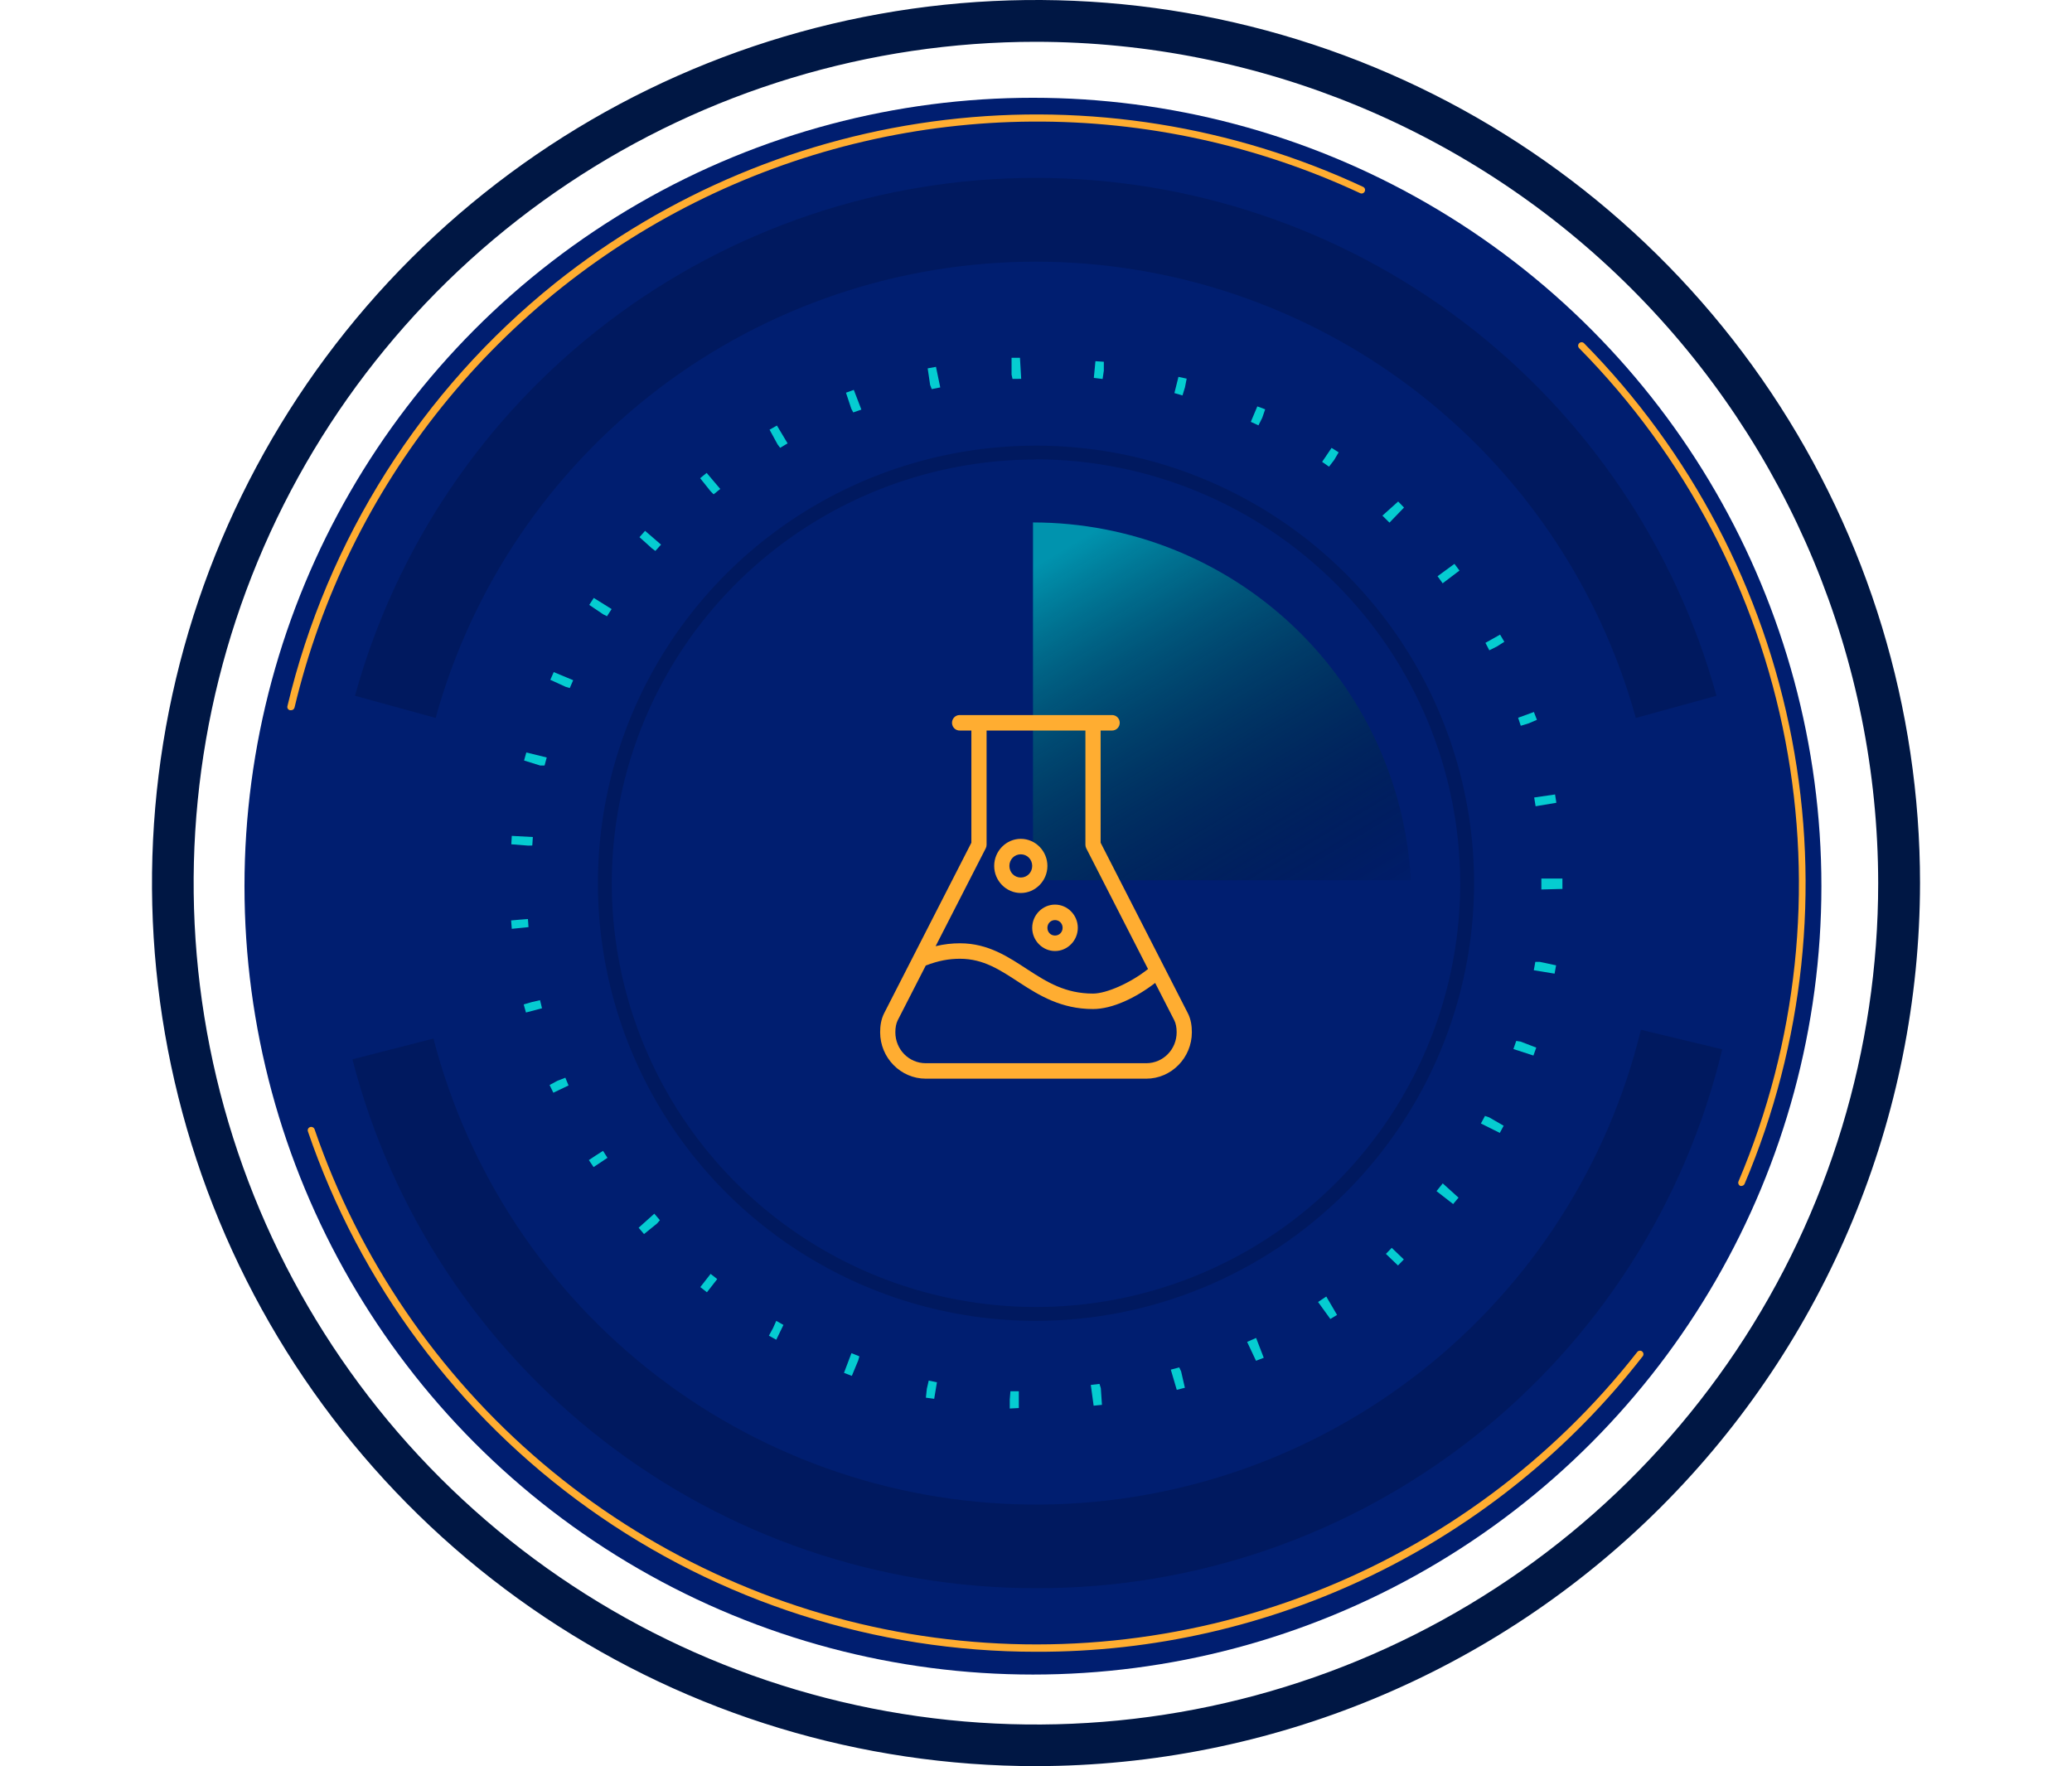 <?xml version="1.0" encoding="UTF-8"?> <svg xmlns="http://www.w3.org/2000/svg" width="339" height="289" viewBox="0 0 339 289" fill="none"><g clip-path="url(#clip0_1576_319)"><circle cx="169" cy="145" r="129" fill="#001E70"></circle><path d="M169.502 288.985C140.896 288.985 112.932 280.51 89.147 264.633C65.362 248.756 46.824 226.19 35.877 199.787C24.93 173.385 22.066 144.332 27.646 116.303C33.227 88.275 47.002 62.529 67.23 42.321C87.457 22.113 113.229 8.352 141.285 2.776C169.341 -2.799 198.422 0.063 224.851 10.999C251.279 21.935 273.868 40.455 289.761 64.217C305.653 87.978 314.136 115.914 314.136 144.492C314.091 182.8 298.838 219.526 271.724 246.614C244.61 273.702 207.847 288.94 169.502 288.985ZM169.502 6.839C142.245 6.836 115.6 14.908 92.936 30.034C70.272 45.16 52.607 66.661 42.175 91.817C31.743 116.973 29.013 144.655 34.33 171.362C39.646 198.068 52.771 222.6 72.044 241.854C91.317 261.108 115.873 274.22 142.606 279.532C169.339 284.843 197.048 282.115 222.229 271.694C247.41 261.272 268.931 243.624 284.072 220.983C299.213 198.341 307.293 171.722 307.29 144.492C307.249 107.997 292.719 73.008 266.888 47.202C241.056 21.396 206.033 6.88 169.502 6.839Z" fill="#001744"></path><path d="M169.565 270.273C143.289 270.291 117.667 262.092 96.292 246.825C74.918 231.557 58.864 209.988 50.383 185.143C50.356 185.072 50.345 184.997 50.348 184.921C50.352 184.846 50.371 184.772 50.404 184.704C50.438 184.636 50.484 184.575 50.542 184.526C50.599 184.477 50.666 184.44 50.739 184.417C50.882 184.372 51.037 184.384 51.173 184.45C51.308 184.516 51.412 184.632 51.465 184.772C58.747 206.007 71.63 224.885 88.756 239.415C105.882 253.945 126.616 263.588 148.771 267.327C170.925 271.066 193.679 268.762 214.633 260.658C235.586 252.555 253.962 238.952 267.821 221.285C267.863 221.215 267.918 221.155 267.985 221.109C268.051 221.062 268.127 221.03 268.207 221.015C268.286 221 268.368 221.001 268.447 221.02C268.526 221.039 268.6 221.075 268.664 221.124C268.729 221.174 268.781 221.237 268.819 221.309C268.857 221.38 268.879 221.459 268.885 221.54C268.89 221.621 268.877 221.702 268.849 221.778C268.82 221.854 268.775 221.923 268.718 221.98C256.981 237.061 241.941 249.255 224.753 257.626C207.565 265.997 188.686 270.324 169.565 270.273Z" fill="#FFAD31"></path><path d="M47.585 116.208H47.446C47.372 116.194 47.302 116.165 47.241 116.122C47.179 116.079 47.127 116.024 47.088 115.961C47.048 115.897 47.023 115.825 47.013 115.751C47.003 115.677 47.008 115.601 47.029 115.529C53.531 88.229 68.952 63.87 90.856 46.301C109.227 31.637 131.335 22.393 154.685 19.613C178.035 16.833 201.698 20.628 223.004 30.569C223.073 30.599 223.136 30.643 223.188 30.697C223.239 30.752 223.28 30.817 223.306 30.888C223.332 30.959 223.343 31.034 223.339 31.109C223.335 31.184 223.316 31.258 223.282 31.326C223.252 31.395 223.209 31.457 223.154 31.509C223.099 31.561 223.034 31.601 222.963 31.627C222.892 31.653 222.817 31.664 222.742 31.66C222.666 31.656 222.593 31.637 222.525 31.604C205.726 23.769 187.392 19.769 168.854 19.894C150.315 20.018 132.036 24.264 115.345 32.323C98.653 40.382 83.966 52.053 72.35 66.487C60.734 80.922 52.48 97.759 48.188 115.776C48.155 115.908 48.077 116.024 47.966 116.103C47.856 116.182 47.721 116.22 47.585 116.208Z" fill="#FFAD31"></path><path d="M284.961 194.051C284.889 194.067 284.815 194.067 284.744 194.051C284.606 193.993 284.495 193.883 284.437 193.744C284.38 193.605 284.379 193.449 284.435 193.31C294.074 170.556 296.741 145.458 292.1 121.189C287.46 96.921 275.72 74.572 258.364 56.97C258.258 56.863 258.199 56.718 258.199 56.568C258.199 56.418 258.258 56.274 258.364 56.167C258.416 56.113 258.479 56.069 258.548 56.04C258.617 56.011 258.691 55.995 258.766 55.995C258.841 55.995 258.915 56.011 258.984 56.04C259.053 56.069 259.116 56.113 259.168 56.167C276.666 73.928 288.5 96.473 293.177 120.952C297.853 145.431 295.16 170.745 285.44 193.696C285.399 193.793 285.333 193.876 285.249 193.939C285.164 194.001 285.065 194.04 284.961 194.051Z" fill="#FFAD31"></path><path d="M267.635 117.474C261.7 96.013 248.883 77.089 231.149 63.603C213.415 50.118 191.743 42.815 169.455 42.815C147.168 42.815 125.496 50.118 107.762 63.603C90.028 77.089 77.211 96.013 71.276 117.474L58.078 113.846C64.801 89.491 79.337 68.012 99.456 52.705C119.575 37.398 144.166 29.108 169.455 29.108C194.745 29.108 219.335 37.398 239.455 52.705C259.574 68.012 274.11 89.491 280.833 113.846L267.635 117.474Z" fill="#00195F"></path><path d="M165.207 230.471V229.082V229.005L165.315 227.646H166.691V230.394L165.207 230.471ZM178.93 230.008L178.466 226.612L179.888 226.442L180.105 227.137L180.29 229.869L178.93 230.008ZM152.844 228.881L151.484 228.696L151.638 227.245L151.947 225.901L153.292 226.179L152.844 228.881ZM192.53 227.414L191.556 224.111L192.931 223.74L193.241 224.388L193.859 227.075L192.53 227.414ZM139.368 225.129L138.085 224.635L139.306 221.409L140.604 221.934L140.419 222.598L139.368 225.129ZM205.496 222.659L204.043 219.572L205.511 218.923L206.763 222.165L205.496 222.659ZM127.005 219.216L125.799 218.553L126.464 217.333L127.005 216.129L128.179 216.792L127.005 219.216ZM217.658 215.82L215.649 213.041L216.993 212.145L218.755 215.156L217.658 215.82ZM115.661 211.451L114.579 210.602L116.264 208.44L117.346 209.289L115.661 211.451ZM228.723 207.066L226.745 205.167L227.703 204.179L229.681 206.078L228.723 207.066ZM105.369 201.925L104.488 200.89L107.053 198.59L107.965 199.655L107.502 200.196L105.369 201.925ZM237.748 197.015L235.028 194.9L236.048 193.634L238.629 195.965L237.748 197.015ZM97.116 190.963L96.344 189.821L97.503 189.049L98.662 188.308L99.388 189.45L97.116 190.963ZM245.383 185.374L242.292 183.831L242.956 182.595L243.636 182.827L246.016 184.201L245.383 185.374ZM90.533 178.797L89.915 177.531L91.213 176.837L92.496 176.343L93.021 177.609L90.533 178.797ZM250.884 172.715L247.608 171.649L248.072 170.322L248.782 170.43L251.348 171.418L250.884 172.715ZM86.051 165.674L85.68 164.347L87.025 163.961L88.354 163.652L88.678 164.98L86.051 165.674ZM254.346 159.314L250.946 158.758L251.193 157.384H251.904L254.593 157.955L254.346 159.314ZM83.733 151.98L83.625 150.606L85 150.483L86.376 150.375L86.469 151.702L83.733 151.98ZM252.182 145.542V143.751H255.629V145.11V145.45L252.182 145.542ZM86.391 138.363L83.656 138.147L83.733 136.773L87.18 136.958L87.087 138.348L86.391 138.363ZM251.24 131.925L251.008 130.489L254.423 129.995L254.639 131.354L251.24 131.925ZM89.096 125.256H88.369L85.742 124.437L86.113 123.125L89.451 123.943L89.096 125.256ZM248.813 118.756L248.381 117.443L250.961 116.502L251.456 117.783L250.127 118.354L248.813 118.756ZM93.222 112.58L92.542 112.38L90.038 111.237L90.595 109.971L93.778 111.299L93.222 112.58ZM243.667 106.405L243.033 105.185L245.429 103.842L246.124 105.015L244.903 105.787L243.667 106.405ZM99.311 100.831L98.693 100.522L96.406 98.979L97.147 97.836L100.068 99.658L99.311 100.831ZM236.033 95.443L235.198 94.285L237.965 92.263L238.784 93.359L236.033 95.443ZM107.223 90.147L106.667 89.731L104.627 87.894L105.539 86.859L108.151 89.113L107.223 90.147ZM227.332 85.516L226.173 84.373L228.754 82.058L229.712 83.046L227.332 85.516ZM116.758 80.884L116.264 80.39L114.549 78.244L115.615 77.38L117.84 80.004L116.758 80.884ZM217.442 76.361L216.313 75.573L217.859 73.288L219.018 74.014L218.292 75.249L217.442 76.361ZM127.638 73.273L127.221 72.717L125.907 70.309L127.113 69.629L128.859 72.547L127.638 73.273ZM205.897 69.598L204.646 69.027L205.712 66.495L206.995 66.974L206.516 68.363L205.897 69.598ZM139.6 67.483L139.275 66.866L138.41 64.257L139.692 63.793L140.929 67.02L139.6 67.483ZM193.457 64.704L192.143 64.318L192.808 61.663L194.152 61.956L193.874 63.377L193.472 64.689L193.457 64.704ZM152.442 63.67L152.179 62.991L151.777 60.273L153.137 60.026L153.833 63.392L152.442 63.67ZM165.655 62.002L165.501 61.292V58.544H166.876L167.077 61.987L165.655 62.002ZM180.336 62.002L178.961 61.833L179.224 59.1L180.599 59.193V60.644L180.398 62.002H180.336Z" fill="#05CCD1"></path><path d="M169.5 216.129C155.324 216.129 141.466 211.929 129.679 204.061C117.892 196.193 108.705 185.01 103.28 171.925C97.855 158.841 96.436 144.444 99.201 130.554C101.967 116.664 108.794 103.905 118.818 93.891C128.842 83.876 141.613 77.056 155.517 74.294C169.421 71.531 183.832 72.949 196.929 78.368C210.026 83.788 221.221 92.966 229.096 104.741C236.972 116.517 241.176 130.361 241.176 144.523C241.156 163.508 233.597 181.709 220.16 195.133C206.723 208.558 188.503 216.108 169.5 216.129ZM169.5 75.187C155.773 75.187 142.355 79.254 130.941 86.873C119.528 94.491 110.632 105.32 105.379 117.989C100.126 130.659 98.752 144.6 101.43 158.05C104.108 171.5 110.718 183.854 120.424 193.551C130.13 203.248 142.497 209.851 155.96 212.527C169.423 215.202 183.378 213.829 196.06 208.581C208.742 203.333 219.581 194.446 227.208 183.044C234.834 171.642 238.904 158.237 238.904 144.523C238.876 126.14 231.555 108.518 218.547 95.516C205.538 82.514 187.901 75.193 169.5 75.156V75.187Z" fill="#00195F"></path><path style="mix-blend-mode:screen" d="M169.008 85.485V144.029H230.824C229.974 128.223 223.091 113.343 211.592 102.453C200.093 91.562 184.853 85.49 169.008 85.485Z" fill="url(#paint0_linear_1576_319)"></path><path d="M169.517 259.867C143.901 259.896 119.005 251.407 98.752 235.739C78.5 220.071 64.043 198.115 57.66 173.332L70.92 169.936C76.606 191.885 89.468 211.309 107.464 225.123C125.461 238.937 147.56 246.35 170.255 246.185C192.949 246.02 214.939 238.287 232.732 224.212C250.525 210.138 263.103 190.53 268.469 168.5L281.775 171.696C275.733 196.873 261.363 219.276 240.989 235.278C220.616 251.28 195.433 259.944 169.517 259.867Z" fill="#00195F"></path><path d="M156.944 117.001C156.781 117.009 156.621 117.05 156.473 117.12C156.325 117.191 156.192 117.291 156.082 117.414C155.972 117.537 155.886 117.681 155.831 117.838C155.775 117.994 155.751 118.16 155.759 118.327C155.766 118.493 155.806 118.656 155.876 118.807C155.945 118.957 156.043 119.092 156.164 119.205C156.285 119.317 156.427 119.403 156.58 119.46C156.734 119.516 156.898 119.541 157.061 119.533H158.927V137.889L144.661 165.779C144.15 166.777 144 167.869 144 168.904C144 173.084 147.356 176.5 151.463 176.5H187.537C191.644 176.5 195 173.084 195 168.904C195 167.869 194.85 166.777 194.339 165.779L180.073 137.889V119.533H181.939C182.104 119.536 182.268 119.505 182.42 119.442C182.573 119.38 182.713 119.287 182.83 119.169C182.947 119.051 183.041 118.911 183.104 118.756C183.168 118.601 183.201 118.435 183.201 118.267C183.201 118.1 183.168 117.933 183.104 117.779C183.041 117.624 182.947 117.484 182.83 117.366C182.713 117.248 182.573 117.155 182.42 117.093C182.268 117.03 182.104 116.999 181.939 117.001H157.061C157.022 117 156.983 117 156.944 117.001ZM161.415 119.533H177.585V138.225C177.586 138.425 177.632 138.621 177.721 138.799L187.828 158.559C184.911 160.877 180.996 162.575 178.829 162.575C174.312 162.575 171.305 160.706 168.159 158.658C165.013 156.611 161.717 154.346 157.061 154.346C155.773 154.346 154.459 154.485 153.077 154.821L161.279 138.799C161.368 138.621 161.414 138.425 161.415 138.225V119.533ZM167.012 137.256C164.622 137.256 162.659 139.255 162.659 141.687C162.659 144.119 164.622 146.118 167.012 146.118C169.402 146.118 171.366 144.119 171.366 141.687C171.366 139.255 169.402 137.256 167.012 137.256ZM167.012 139.788C168.057 139.788 168.878 140.623 168.878 141.687C168.878 142.751 168.057 143.586 167.012 143.586C165.967 143.586 165.146 142.751 165.146 141.687C165.146 140.623 165.967 139.788 167.012 139.788ZM172.61 148.017C170.564 148.017 168.878 149.732 168.878 151.814C168.878 153.897 170.564 155.612 172.61 155.612C174.656 155.612 176.341 153.897 176.341 151.814C176.341 149.732 174.656 148.017 172.61 148.017ZM172.61 150.548C173.311 150.548 173.854 151.1 173.854 151.814C173.854 152.529 173.311 153.08 172.61 153.08C171.908 153.08 171.366 152.529 171.366 151.814C171.366 151.1 171.908 150.548 172.61 150.548ZM157.061 156.878C160.93 156.878 163.642 158.728 166.818 160.795C169.994 162.862 173.623 165.107 178.829 165.107C181.97 165.107 185.809 163.288 188.994 160.834L192.123 166.946C192.382 167.451 192.512 168.137 192.512 168.904C192.512 171.716 190.299 173.968 187.537 173.968H151.463C148.701 173.968 146.488 171.716 146.488 168.904C146.488 168.137 146.618 167.451 146.877 166.946L151.463 157.986C153.581 157.168 155.31 156.878 157.061 156.878Z" fill="#FFAD31"></path></g><defs><linearGradient id="paint0_linear_1576_319" x1="172.346" y1="90.842" x2="213.903" y2="160.739" gradientUnits="userSpaceOnUse"><stop stop-color="#0093AE"></stop><stop offset="0.25" stop-color="#006B7F" stop-opacity="0.73"></stop><stop offset="0.77" stop-color="#001F24" stop-opacity="0.21"></stop><stop offset="1" stop-opacity="0"></stop></linearGradient><clipPath id="clip0_1576_319"><rect width="339" height="289" fill="white"></rect></clipPath></defs></svg> 